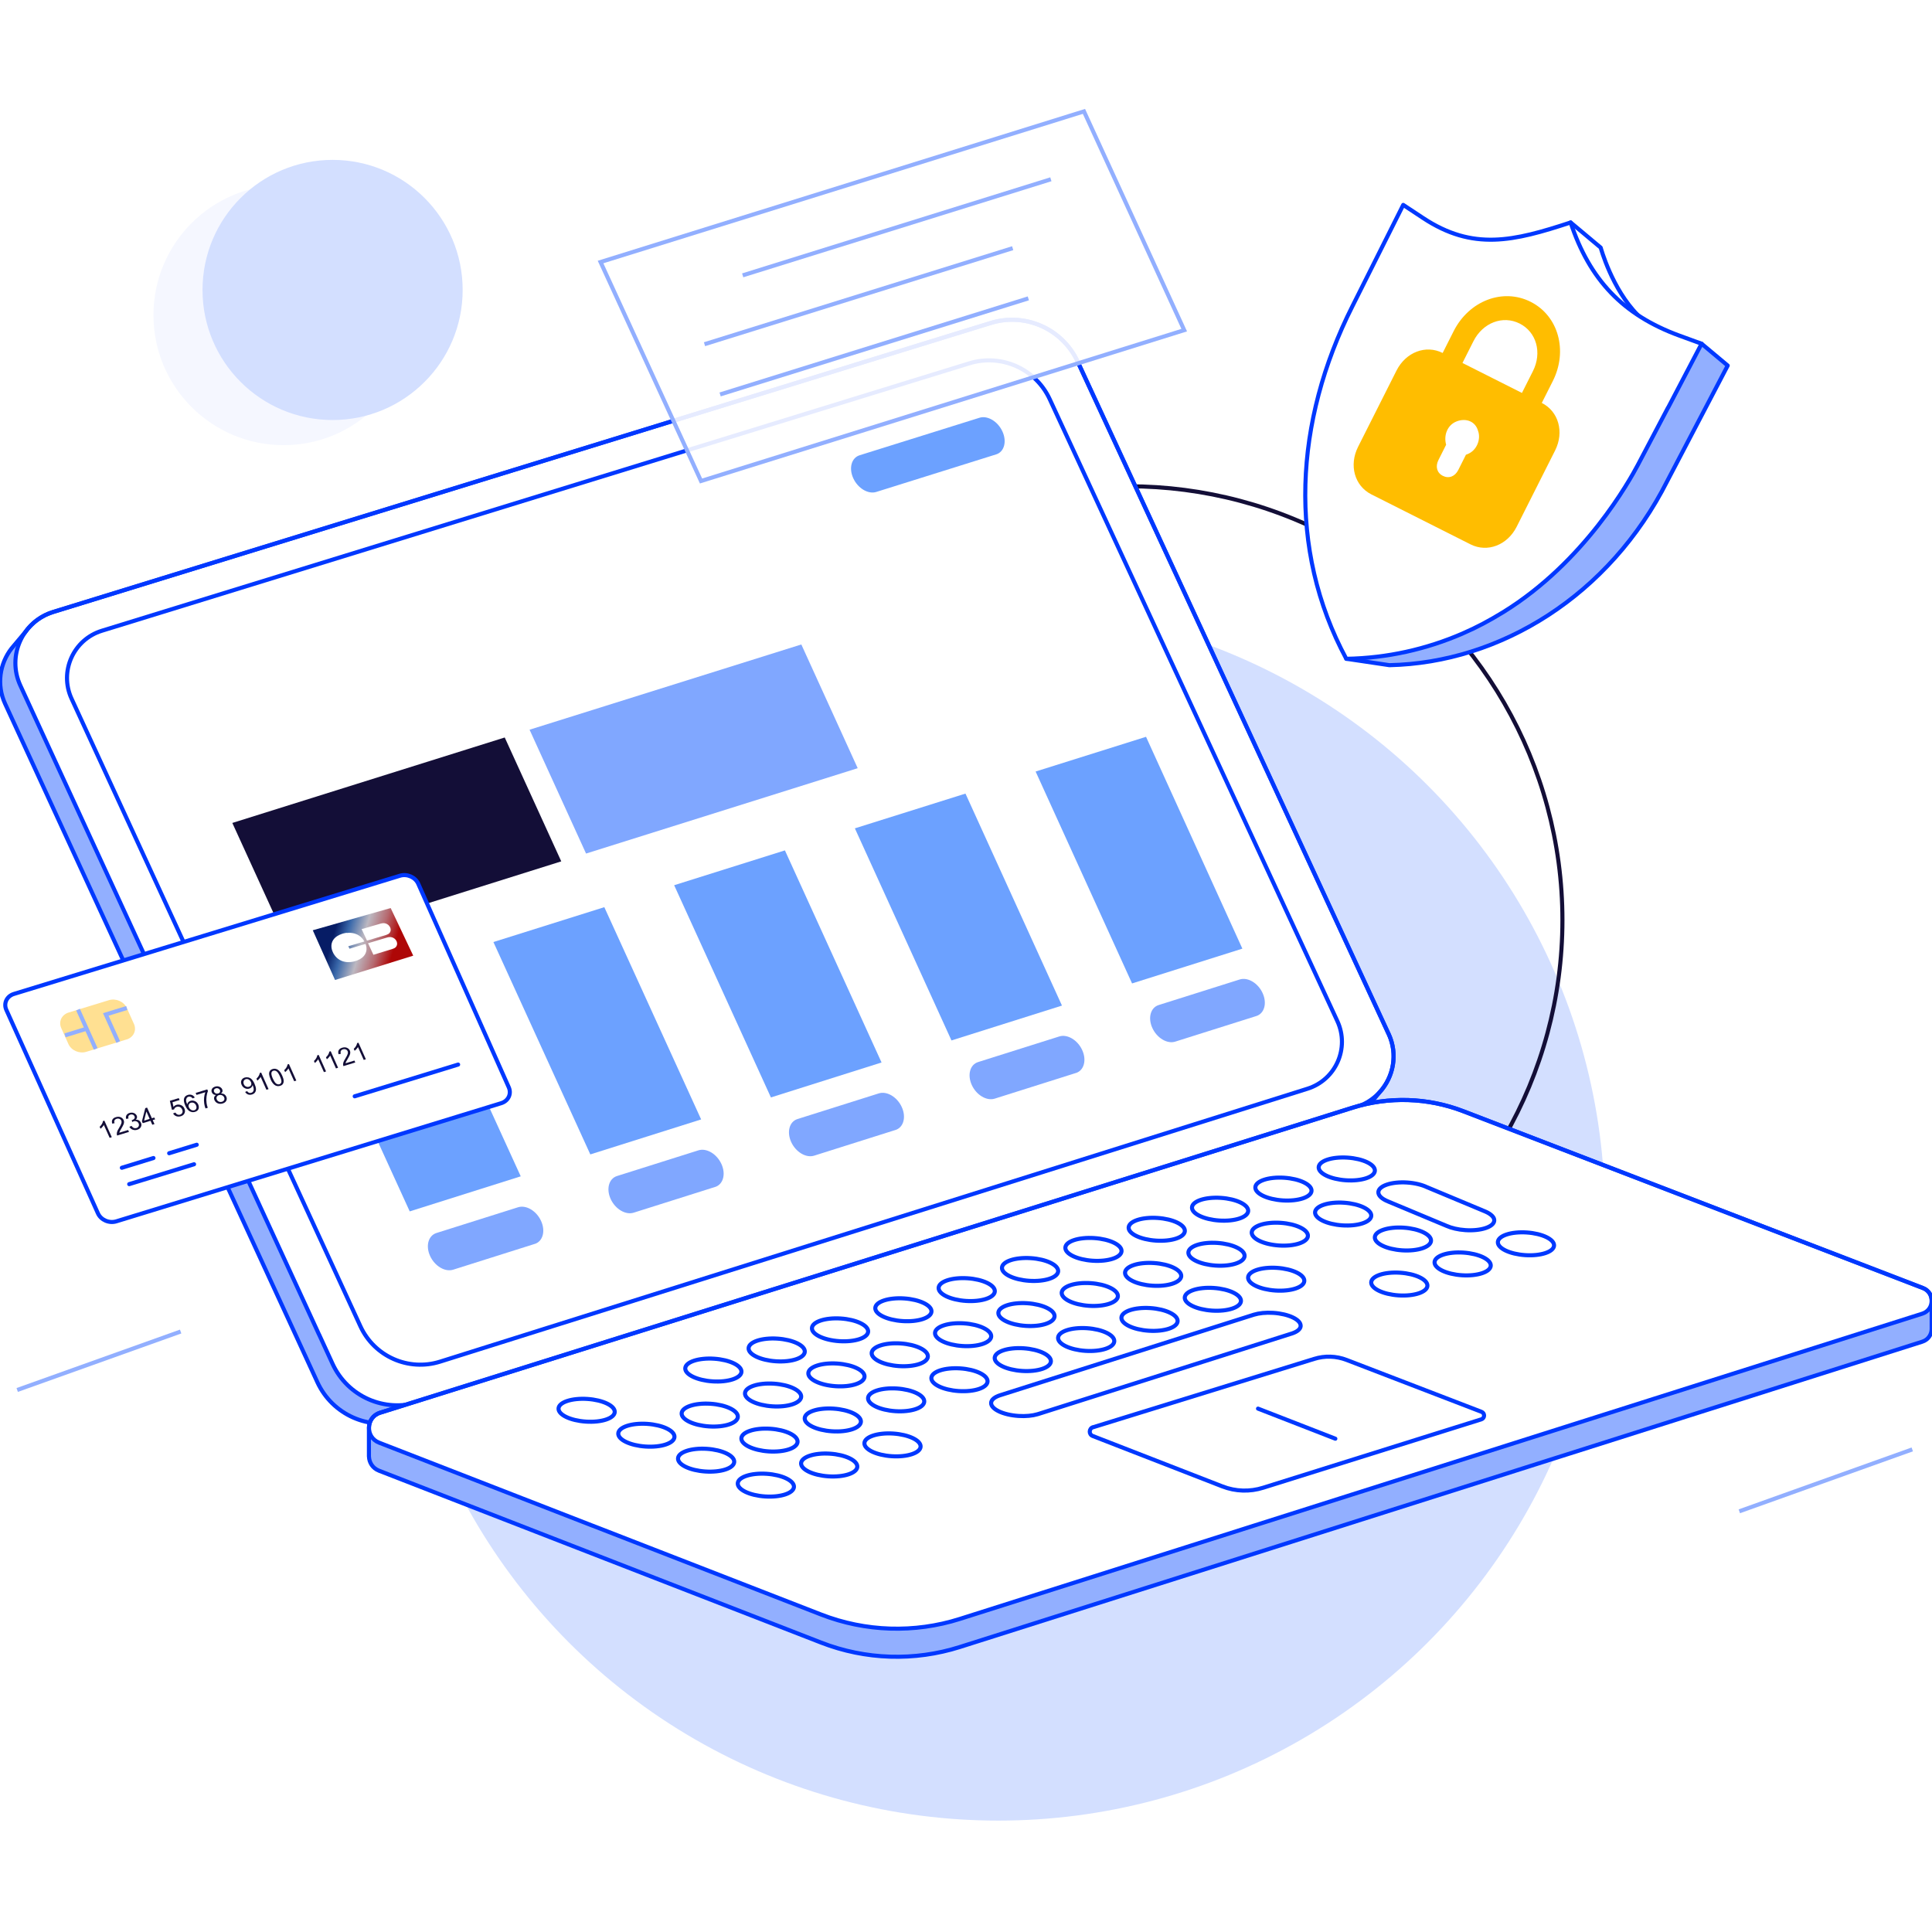 <?xml version="1.0" encoding="UTF-8"?>
<svg id="Calque_1" data-name="Calque 1" xmlns="http://www.w3.org/2000/svg" xmlns:xlink="http://www.w3.org/1999/xlink" viewBox="0 0 512 512">
  <defs>
    <style>
      .cls-1 {
        opacity: .9;
      }

      .cls-1, .cls-2, .cls-3, .cls-4, .cls-5, .cls-6, .cls-7, .cls-8, .cls-9, .cls-10, .cls-11, .cls-12 {
        stroke-width: 0px;
      }

      .cls-1, .cls-8, .cls-13 {
        fill: #fff;
      }

      .cls-2 {
        fill: #ffbd00;
      }

      .cls-3 {
        fill: #ffe092;
      }

      .cls-4, .cls-14, .cls-15, .cls-16, .cls-17 {
        fill: none;
      }

      .cls-18 {
        filter: url(#drop-shadow-1);
      }

      .cls-5 {
        fill: #6ca1ff;
      }

      .cls-6 {
        fill: url(#Dégradé_sans_nom_24);
      }

      .cls-7 {
        fill: #f5f7ff;
      }

      .cls-9 {
        fill: #92afff;
      }

      .cls-14 {
        stroke: #92afff;
      }

      .cls-14, .cls-13, .cls-15, .cls-16, .cls-17 {
        stroke-width: 1.08px;
      }

      .cls-14, .cls-15, .cls-16 {
        stroke-miterlimit: 10;
      }

      .cls-13, .cls-16, .cls-17 {
        stroke: #0038ff;
        stroke-linecap: round;
      }

      .cls-13, .cls-17 {
        stroke-linejoin: round;
      }

      .cls-10 {
        fill: #d3dfff;
      }

      .cls-11 {
        fill: #80a7ff;
      }

      .cls-19 {
        clip-path: url(#clippath);
      }

      .cls-15 {
        stroke: #130e37;
      }

      .cls-12 {
        fill: #130e37;
      }
    </style>
    <clipPath id="clippath">
      <path class="cls-4" d="m18.96,185.15l76.56,166.34c3.68,7.99,12.72,11.99,21.1,9.36l229.89-72.33c7.49-2.36,11.21-10.76,7.91-17.9l-76.23-164.83c-3.73-8.06-12.83-12.12-21.32-9.5L27.01,167.15c-7.57,2.33-11.36,10.8-8.05,18Z"/>
    </clipPath>
    <filter id="drop-shadow-1" filterUnits="userSpaceOnUse">
      <feOffset dx="-2.69" dy="6.45"/>
      <feGaussianBlur result="blur" stdDeviation="0"/>
      <feFlood flood-color="#ffe092" flood-opacity="1"/>
      <feComposite in2="blur" operator="in"/>
      <feComposite in="SourceGraphic"/>
    </filter>
    <linearGradient id="Dégradé_sans_nom_24" data-name="Dégradé sans nom 24" x1="-7652.08" y1="-5676.57" x2="-7637.37" y2="-5698.17" gradientTransform="translate(3153.26 -8781.71) rotate(-107.95)" gradientUnits="userSpaceOnUse">
      <stop offset=".18" stop-color="#ae0707"/>
      <stop offset=".34" stop-color="#b66a70"/>
      <stop offset=".51" stop-color="#bcb8c1"/>
      <stop offset=".68" stop-color="#3968aa"/>
      <stop offset=".81" stop-color="#061c65"/>
    </linearGradient>
  </defs>
  <circle class="cls-10" cx="264.56" cy="321.71" r="160.77"/>
  <circle class="cls-15" cx="299.09" cy="243.84" r="114.97"/>
  <circle class="cls-7" cx="75.14" cy="83.5" r="34.47"/>
  <circle class="cls-10" cx="88.14" cy="76.84" r="34.47"/>
  <g>
    <g>
      <path class="cls-8" d="m368,274.03l-82.4-178.17c-4.03-8.71-13.87-13.1-23.04-10.27L14.08,162.18c-3.1.96-5.62,2.87-7.35,5.3l-3.66,4.35h0c-3.14,4.02-4.04,9.63-1.72,14.66l82.76,179.81c3.97,8.63,13.74,12.96,22.81,10.11l248.5-78.18c2.65-.83,4.85-2.37,6.51-4.32l3.69-4.45h0c3.68-4.03,4.88-10.06,2.4-15.43Z"/>
      <g class="cls-19">
        <g>
          <g>
            <g>
              <polygon class="cls-5" points="138 311.74 108.58 321.03 82.86 264.71 112.3 255.45 138 311.74"/>
              <path class="cls-11" d="m141.71,329.65l-21.61,6.83c-2.15.68-4.89-.94-6.12-3.63h0c-1.23-2.68-.47-5.41,1.68-6.09l21.62-6.82c2.15-.68,4.89.94,6.11,3.63h0c1.22,2.68.47,5.41-1.68,6.09Z"/>
            </g>
            <g>
              <polygon class="cls-5" points="185.81 296.66 156.44 305.93 130.76 249.65 160.15 240.41 185.81 296.66"/>
              <path class="cls-11" d="m189.52,314.55l-21.58,6.82c-2.15.68-4.88-.94-6.11-3.63h0c-1.22-2.68-.47-5.4,1.68-6.08l21.58-6.81c2.15-.68,4.88.95,6.1,3.63h0c1.22,2.68.47,5.4-1.68,6.08Z"/>
            </g>
            <g>
              <polygon class="cls-5" points="233.62 281.57 204.3 290.83 178.66 234.59 208.01 225.36 233.62 281.57"/>
              <path class="cls-11" d="m237.32,299.45l-21.55,6.81c-2.15.68-4.88-.94-6.1-3.62h0c-1.22-2.68-.47-5.4,1.67-6.08l21.55-6.8c2.14-.68,4.87.95,6.09,3.62h0c1.22,2.68.47,5.4-1.67,6.08Z"/>
            </g>
            <g>
              <polygon class="cls-5" points="281.43 266.49 252.15 275.73 226.55 219.52 255.86 210.31 281.43 266.49"/>
              <path class="cls-11" d="m285.13,284.35l-21.51,6.8c-2.14.68-4.87-.95-6.09-3.62h0c-1.22-2.68-.47-5.4,1.67-6.07l21.52-6.79c2.14-.68,4.87.95,6.08,3.62h0c1.22,2.68.47,5.39-1.67,6.07Z"/>
            </g>
            <g>
              <polygon class="cls-5" points="329.24 251.4 300.01 260.62 274.45 204.46 303.71 195.26 329.24 251.4"/>
              <path class="cls-11" d="m332.94,269.26l-21.48,6.78c-2.14.68-4.86-.95-6.08-3.62h0c-1.22-2.68-.47-5.39,1.67-6.07l21.49-6.78c2.14-.67,4.86.95,6.07,3.62h0c1.22,2.67.47,5.39-1.67,6.07Z"/>
            </g>
          </g>
          <polygon class="cls-12" points="148.74 228.27 76.58 250.95 61.57 218.09 133.76 195.44 148.74 228.27"/>
          <polygon class="cls-11" points="227.3 203.58 155.31 226.2 140.34 193.38 212.36 170.79 227.3 203.58"/>
          <path class="cls-5" d="m263.98,120.42l-31.76,9.95c-2.15.67-4.88-.96-6.1-3.64h0c-1.22-2.68-.47-5.4,1.68-6.08l31.77-9.94c2.15-.67,4.87.96,6.09,3.64h0c1.22,2.68.47,5.4-1.67,6.07Z"/>
        </g>
      </g>
      <path class="cls-9" d="m4.45,170.19c-3.27,4.23-5.85,9.48-3.6,15.04s83.15,180.82,83.15,180.82c0,0,4.97,10.88,13.78,10.7s7.96-4.33,7.96-4.33c0,0-10.26.1-14.91-6.73s-11.61-24.01-11.61-24.01L5.25,181.34s-2.07-5.36-.81-11.14Z"/>
      <path class="cls-17" d="m368,274.03l-82.4-178.17c-4.03-8.71-13.87-13.1-23.04-10.27L14.08,162.18c-3.1.96-5.62,2.87-7.35,5.3l-3.66,4.35h0c-3.14,4.02-4.04,9.63-1.72,14.66l82.76,179.81c3.97,8.63,13.74,12.96,22.81,10.11l248.5-78.18c2.65-.83,4.85-2.37,6.51-4.32l3.69-4.45h0c3.68-4.03,4.88-10.06,2.4-15.43Z"/>
      <path class="cls-17" d="m84.57,353.68l3.57,7.76c3.97,8.63,13.74,12.96,22.81,10.11l248.5-78.18c8.1-2.55,12.12-11.64,8.56-19.34l-82.4-178.17c-4.03-8.71-13.87-13.1-23.04-10.27L14.08,162.18c-8.19,2.52-12.28,11.68-8.7,19.46l8.07,17.54,71.11,154.51Z"/>
      <path class="cls-17" d="m18.96,185.15l76.56,166.34c3.68,7.99,12.72,11.99,21.1,9.36l229.89-72.33c7.49-2.36,11.21-10.76,7.91-17.9l-76.23-164.83c-3.73-8.06-12.83-12.12-21.32-9.5L27.01,167.15c-7.57,2.33-11.36,10.8-8.05,18Z"/>
    </g>
    <g>
      <path class="cls-8" d="m97.78,386.01c.06,1.55.94,3.08,2.68,3.75l117.13,45.54c11.77,4.58,24.75,4.99,36.79,1.17l255.02-80.9c1.62-.51,2.47-1.91,2.51-3.32h0v-7.57c0-1.37-.77-2.75-2.31-3.34l-121.81-46.86c-9.4-3.62-19.76-3.95-29.37-.93l-257.7,80.83c-1.95.61-2.95,2.32-2.95,4.02v7.59Z"/>
      <path class="cls-9" d="m97.78,379.03v6.73s-.26,3.15,4.81,4.83c5.07,1.69,113.01,43.94,113.01,43.94,0,0,9.72,4.57,20.63,4.53,10.91-.03,19.02-2.48,27.46-5.35,8.45-2.88,245.24-77.99,245.24-77.99,0,0,2.75.35,2.96-4.7s0-5.47,0-5.47c0,0,.49,1.41-4.08,3.03s-246.22,78.15-246.22,78.15c0,0-14.28,5.13-25.46,4.86s-24.61-5.71-29.52-8.01c-4.91-2.29-105.41-40.98-105.41-40.98,0,0-2.5-.7-3.43-3.59Z"/>
      <path class="cls-17" d="m97.78,386.01c.06,1.55.94,3.08,2.68,3.75l117.13,45.54c11.77,4.58,24.75,4.99,36.79,1.17l255.02-80.9c1.62-.51,2.47-1.91,2.51-3.32h0v-7.57c0-1.37-.77-2.75-2.31-3.34l-121.81-46.86c-9.4-3.62-19.76-3.95-29.37-.93l-257.7,80.83c-1.95.61-2.95,2.32-2.95,4.02v7.59Z"/>
      <path class="cls-17" d="m157.1,404.34l60.49,23.52c11.77,4.58,24.75,4.99,36.79,1.17l61.51-19.51,122.48-38.85,71.04-22.53c3.24-1.03,3.38-5.57.2-6.79l-121.81-46.86c-9.4-3.62-19.76-3.95-29.37-.93l-257.7,80.83c-3.79,1.19-3.97,6.49-.27,7.93l35.23,13.7,21.41,8.33Z"/>
      <g>
        <ellipse class="cls-17" cx="155.46" cy="373.71" rx="3.01" ry="7.46" transform="translate(-227.59 504.49) rotate(-86.26)"/>
        <ellipse class="cls-17" cx="189.04" cy="363.06" rx="3.01" ry="7.46" transform="translate(-185.57 528.03) rotate(-86.26)"/>
        <ellipse class="cls-17" cx="205.82" cy="357.73" rx="3.01" ry="7.46" transform="translate(-164.56 539.8) rotate(-86.26)"/>
        <ellipse class="cls-17" cx="222.61" cy="352.4" rx="3.01" ry="7.46" transform="translate(-143.55 551.57) rotate(-86.26)"/>
        <ellipse class="cls-17" cx="239.39" cy="347.07" rx="3.01" ry="7.46" transform="translate(-122.54 563.34) rotate(-86.26)"/>
        <ellipse class="cls-17" cx="256.18" cy="341.74" rx="3.01" ry="7.46" transform="translate(-101.53 575.1) rotate(-86.26)"/>
        <ellipse class="cls-17" cx="272.97" cy="336.41" rx="3.01" ry="7.46" transform="translate(-80.52 586.87) rotate(-86.26)"/>
        <ellipse class="cls-17" cx="289.75" cy="331.09" rx="3.01" ry="7.46" transform="translate(-59.51 598.64) rotate(-86.26)"/>
        <ellipse class="cls-17" cx="306.54" cy="325.76" rx="3.01" ry="7.46" transform="translate(-38.51 610.41) rotate(-86.26)"/>
        <ellipse class="cls-17" cx="323.32" cy="320.43" rx="3.01" ry="7.46" transform="translate(-17.5 622.18) rotate(-86.26)"/>
        <ellipse class="cls-17" cx="340.11" cy="315.1" rx="3.01" ry="7.46" transform="translate(3.51 633.95) rotate(-86.26)"/>
        <ellipse class="cls-17" cx="356.9" cy="309.77" rx="3.01" ry="7.46" transform="translate(24.52 645.72) rotate(-86.26)"/>
      </g>
      <g>
        <ellipse class="cls-17" cx="171.29" cy="380.32" rx="3.01" ry="7.46" transform="translate(-219.39 526.46) rotate(-86.26)"/>
        <ellipse class="cls-17" cx="188.08" cy="375" rx="3.01" ry="7.46" transform="translate(-198.38 538.23) rotate(-86.26)"/>
        <ellipse class="cls-17" cx="204.86" cy="369.67" rx="3.01" ry="7.46" transform="translate(-177.37 550) rotate(-86.26)"/>
        <ellipse class="cls-17" cx="221.65" cy="364.34" rx="3.01" ry="7.46" transform="translate(-156.36 561.77) rotate(-86.26)"/>
        <ellipse class="cls-17" cx="238.44" cy="359.01" rx="3.01" ry="7.46" transform="translate(-135.35 573.54) rotate(-86.26)"/>
        <ellipse class="cls-17" cx="255.22" cy="353.68" rx="3.01" ry="7.46" transform="translate(-114.34 585.31) rotate(-86.26)"/>
        <ellipse class="cls-17" cx="272.01" cy="348.35" rx="3.01" ry="7.46" transform="translate(-93.33 597.08) rotate(-86.26)"/>
        <ellipse class="cls-17" cx="288.79" cy="343.03" rx="3.01" ry="7.46" transform="translate(-72.33 608.85) rotate(-86.26)"/>
        <ellipse class="cls-17" cx="305.58" cy="337.7" rx="3.01" ry="7.46" transform="translate(-51.32 620.62) rotate(-86.26)"/>
        <ellipse class="cls-17" cx="322.37" cy="332.37" rx="3.01" ry="7.46" transform="translate(-30.31 632.39) rotate(-86.26)"/>
        <ellipse class="cls-17" cx="339.15" cy="327.04" rx="3.01" ry="7.46" transform="translate(-9.3 644.16) rotate(-86.26)"/>
        <ellipse class="cls-17" cx="355.94" cy="321.71" rx="3.01" ry="7.46" transform="translate(11.71 655.93) rotate(-86.26)"/>
      </g>
      <g>
        <ellipse class="cls-17" cx="187.12" cy="386.94" rx="3.01" ry="7.46" transform="translate(-211.19 548.44) rotate(-86.26)"/>
        <ellipse class="cls-17" cx="203.9" cy="381.61" rx="3.01" ry="7.46" transform="translate(-190.18 560.21) rotate(-86.26)"/>
        <ellipse class="cls-17" cx="220.69" cy="376.28" rx="3.01" ry="7.46" transform="translate(-169.17 571.98) rotate(-86.26)"/>
        <ellipse class="cls-17" cx="237.48" cy="370.95" rx="3.01" ry="7.46" transform="translate(-148.16 583.75) rotate(-86.26)"/>
        <ellipse class="cls-17" cx="254.26" cy="365.62" rx="3.01" ry="7.46" transform="translate(-127.16 595.51) rotate(-86.26)"/>
        <ellipse class="cls-17" cx="271.05" cy="360.29" rx="3.01" ry="7.46" transform="translate(-106.15 607.28) rotate(-86.26)"/>
        <ellipse class="cls-17" cx="287.83" cy="354.97" rx="3.01" ry="7.46" transform="translate(-85.14 619.05) rotate(-86.26)"/>
        <ellipse class="cls-17" cx="304.62" cy="349.64" rx="3.01" ry="7.46" transform="translate(-64.13 630.82) rotate(-86.26)"/>
        <ellipse class="cls-17" cx="321.41" cy="344.31" rx="3.01" ry="7.46" transform="translate(-43.12 642.59) rotate(-86.26)"/>
        <ellipse class="cls-17" cx="338.19" cy="338.98" rx="3.01" ry="7.46" transform="translate(-22.11 654.36) rotate(-86.26)"/>
        <ellipse class="cls-17" cx="371.76" cy="328.33" rx="3.01" ry="7.46" transform="translate(19.91 677.9) rotate(-86.26)"/>
      </g>
      <g>
        <ellipse class="cls-17" cx="202.94" cy="393.55" rx="3.01" ry="7.46" transform="translate(-202.99 570.41) rotate(-86.26)"/>
        <ellipse class="cls-17" cx="219.73" cy="388.22" rx="3.01" ry="7.46" transform="translate(-181.98 582.18) rotate(-86.26)"/>
        <ellipse class="cls-17" cx="236.52" cy="382.89" rx="3.01" ry="7.46" transform="translate(-160.98 593.95) rotate(-86.26)"/>
        <ellipse class="cls-17" cx="370.81" cy="340.27" rx="3.01" ry="7.46" transform="translate(7.1 688.11) rotate(-86.26)"/>
        <ellipse class="cls-17" cx="387.59" cy="334.94" rx="3.01" ry="7.46" transform="translate(28.11 699.87) rotate(-86.26)"/>
        <ellipse class="cls-17" cx="404.38" cy="329.61" rx="3.01" ry="7.46" transform="translate(49.11 711.64) rotate(-86.26)"/>
        <path class="cls-17" d="m344.68,351.41c.11-1.66-3.14-3.22-7.25-3.49-1.98-.13-3.79.07-5.15.49h0s-67.3,21.36-67.3,21.36c0,0,0,0,0,0h0s0,0,0,0c-1.38.46-2.26,1.15-2.32,1.98-.11,1.66,3.14,3.22,7.25,3.49,1.93.13,3.71-.06,5.06-.46h0s.16-.05.16-.05c.05-.01.09-.03.14-.04l67.06-21.29s.04-.01.06-.02h.04s0-.01,0-.01c1.35-.46,2.21-1.14,2.26-1.96Z"/>
      </g>
      <path class="cls-17" d="m393.82,321.16h0s-.13-.06-.13-.06c-.13-.06-.26-.11-.4-.17l-15.04-6.28h-.02c-1.32-.65-3.2-1.13-5.31-1.27-4.11-.27-7.53.86-7.64,2.52-.06.95.97,1.86,2.63,2.52h0s15.44,6.45,15.44,6.45h0c1.3.58,3.05,1,5,1.13,4.11.27,7.53-.86,7.64-2.52.06-.86-.79-1.68-2.18-2.33Z"/>
      <g>
        <path class="cls-17" d="m289.66,378.24l58.59-18.11c2.82-.89,5.86-.79,8.62.27l35.75,13.75c.93.36.89,1.69-.06,1.99l-57.8,18.12c-3.53,1.12-7.34,1-10.8-.34l-34.38-13.37c-1.09-.42-1.03-1.98.08-2.33Z"/>
        <line class="cls-17" x1="333.39" y1="373.3" x2="353.88" y2="381.27"/>
      </g>
    </g>
  </g>
  <g id="c1" class="cls-18">
    <path class="cls-8" d="m40.41,246.53l-34.02,10.42c-1.9.58-2.81,2.48-2.02,4.23l11.33,25.16,12.96,28.76c.79,1.75,2.96,2.69,4.86,2.11l101.99-31.31c1.89-.58,2.8-2.47,2.02-4.21l-23.99-53.94c-.78-1.75-2.95-2.71-4.85-2.13l-68.28,20.91Z"/>
    <path class="cls-17" d="m16.76,288.7l11.89,26.41c.79,1.75,2.96,2.69,4.86,2.11l101.99-31.31c1.89-.58,2.8-2.47,2.02-4.21l-23.99-53.94c-.78-1.75-2.95-2.71-4.85-2.13l-52.26,16-10.74,3.29-39.29,12.03c-1.9.58-2.81,2.48-2.02,4.23l9.83,21.82,2.56,5.69Z"/>
    <g>
      <path class="cls-12" d="m32.33,294.91l-.58.18-1.54-3.42c-.08.17-.21.35-.39.54-.17.19-.33.35-.49.47l-.23-.52c.26-.24.47-.5.62-.77.15-.28.24-.52.25-.74l.38-.12,1.97,4.39Z"/>
      <path class="cls-12" d="m36.64,293l.23.52-3.13.96c-.06-.13-.1-.26-.1-.39,0-.22.03-.45.12-.7.09-.24.24-.54.46-.89.34-.55.55-.96.63-1.25.08-.28.07-.53-.02-.73-.1-.21-.26-.37-.49-.46s-.48-.1-.74-.02c-.28.09-.47.23-.57.44s-.09.45.03.72l-.62.13c-.14-.42-.13-.78.04-1.08.17-.3.48-.52.93-.65.46-.14.87-.13,1.24.02s.63.4.79.74c.08.17.12.36.12.55,0,.19-.05.41-.15.65-.1.24-.28.59-.55,1.04-.23.38-.37.63-.43.76-.06.13-.09.25-.12.37l2.33-.71Z"/>
      <path class="cls-12" d="m36.98,292.17l.55-.25c.2.28.42.47.64.55.22.08.45.09.68.02.27-.08.47-.24.58-.47.11-.23.11-.48,0-.74s-.29-.42-.54-.53c-.25-.11-.5-.12-.77-.04-.11.03-.24.1-.38.19l-.15-.49s.07-.02.1-.02c.25-.08.44-.2.59-.38.14-.18.16-.39.05-.64-.09-.2-.23-.34-.44-.42-.2-.08-.42-.09-.65-.02s-.39.19-.48.37c-.09.18-.1.4-.03.68l-.63.08c-.09-.38-.05-.71.11-.98.16-.27.43-.47.81-.59.26-.08.52-.1.78-.07.26.04.49.12.69.27.19.14.34.31.43.51s.11.38.07.57-.15.36-.32.52c.31-.03.58.03.82.17s.42.35.55.63c.17.38.17.75-.02,1.11-.18.36-.5.61-.97.75-.42.13-.81.12-1.19-.02-.38-.14-.67-.39-.87-.74Z"/>
      <path class="cls-12" d="m43.05,291.62l-.47-1.05-2.06.63-.22-.49.89-3.49.48-.15,1.27,2.83.64-.2.22.49-.64.2.47,1.05-.58.18Zm-.69-1.54l-.88-1.97-.6,2.42,1.48-.46Z"/>
      <path class="cls-12" d="m48.56,288.63l.59-.24c.17.26.37.43.59.52.23.09.46.1.69.02.28-.09.47-.26.58-.51.11-.25.09-.54-.06-.86s-.34-.52-.6-.64c-.27-.12-.55-.13-.85-.04-.19.06-.34.15-.45.27-.12.12-.19.26-.22.41l-.58.1-.55-2.38,2.36-.72.23.51-1.89.58.27,1.25c.2-.27.46-.45.77-.55.41-.13.82-.1,1.23.07.4.18.7.47.88.89s.21.78.08,1.14c-.15.45-.48.75-1.01.91-.43.13-.83.13-1.21,0-.37-.14-.66-.39-.86-.74Z"/>
      <path class="cls-12" d="m54.29,284.42l-.56.22c-.15-.19-.29-.33-.43-.39-.23-.1-.45-.12-.68-.05-.19.06-.33.15-.42.29-.13.18-.19.4-.19.67,0,.27.1.62.29,1.06.05-.24.16-.44.32-.6.16-.16.35-.27.57-.34.39-.12.78-.09,1.17.09.39.18.68.48.87.89.12.27.17.55.15.82-.02.27-.12.51-.29.7-.17.19-.39.33-.68.42-.48.15-.95.11-1.41-.13-.45-.23-.85-.73-1.19-1.48-.38-.84-.49-1.51-.32-2,.15-.42.47-.71.97-.87.37-.11.72-.11,1.05,0,.32.12.59.34.79.67Zm-1.53,2.61c.08.18.2.35.37.49.16.14.34.23.53.28.19.04.37.04.54-.02.25-.08.42-.23.51-.47.09-.24.07-.51-.07-.83s-.33-.51-.58-.63c-.25-.12-.51-.14-.78-.06s-.45.24-.55.47c-.11.23-.09.49.03.77Z"/>
      <path class="cls-12" d="m54.77,283.71l-.23-.52,3.07-.94.19.42c-.17.39-.29.87-.37,1.46-.08.58-.08,1.16,0,1.72.05.4.15.82.32,1.27l-.6.18c-.15-.35-.26-.78-.34-1.31-.08-.53-.09-1.06-.03-1.59.06-.53.17-1,.32-1.4l-2.32.71Z"/>
      <path class="cls-12" d="m59.95,283.74c-.28,0-.51-.07-.69-.18-.18-.12-.32-.28-.42-.49-.14-.32-.14-.62.01-.92.15-.29.43-.5.84-.63s.8-.12,1.15.03c.35.14.6.38.74.69.09.2.11.4.06.58-.05.19-.17.35-.37.51.33,0,.61.07.85.22.24.15.42.36.54.63.17.37.16.73,0,1.07-.17.34-.49.58-.96.73-.47.14-.9.13-1.3-.04-.4-.17-.69-.44-.86-.82-.13-.28-.16-.55-.09-.79.07-.24.23-.44.49-.6Zm.19,1.2c.07.15.17.29.32.41.14.12.31.19.5.22.19.03.37.02.55-.04.28-.09.47-.24.58-.46.11-.22.1-.46-.01-.71s-.3-.44-.57-.55c-.26-.11-.53-.12-.81-.04s-.46.24-.57.46c-.11.22-.1.46.01.71Zm-.72-2.07c.09.21.24.35.44.44.2.09.42.09.65.02s.38-.19.46-.36c.08-.17.09-.36,0-.54s-.24-.34-.44-.43c-.21-.09-.42-.1-.64-.03s-.38.19-.46.37c-.09.18-.09.36,0,.54Z"/>
      <path class="cls-12" d="m67.64,282.93l.54-.22c.16.23.33.38.51.44.18.07.38.07.59,0,.18-.05.32-.14.42-.26.1-.12.17-.25.2-.4.03-.15.03-.34-.01-.58s-.11-.46-.21-.68c-.01-.02-.03-.06-.05-.11-.04.21-.14.39-.29.56-.15.17-.35.29-.58.36-.39.12-.78.09-1.17-.09-.39-.18-.68-.48-.87-.91s-.22-.84-.05-1.2c.16-.36.46-.6.88-.73.31-.09.62-.1.95-.03.32.07.62.23.87.48s.51.63.75,1.17.38,1.02.4,1.39c.02.37-.07.68-.25.94-.18.25-.45.43-.8.54-.37.11-.72.11-1.04,0-.32-.12-.58-.34-.78-.67Zm1.52-2.66c-.14-.31-.34-.52-.59-.65-.26-.13-.51-.15-.76-.07s-.44.25-.54.5c-.1.25-.09.54.05.85.12.28.32.48.58.59.26.12.52.14.79.05s.45-.24.55-.46c.1-.23.07-.49-.06-.8Z"/>
      <path class="cls-12" d="m73.87,282.17l-.58.18-1.53-3.42c-.08.17-.21.35-.39.54-.17.19-.33.35-.49.46l-.23-.52c.26-.24.47-.5.62-.77.15-.28.24-.52.26-.74l.37-.11,1.96,4.39Z"/>
      <path class="cls-12" d="m74.4,279.56c-.23-.52-.36-.95-.39-1.3-.03-.35.04-.65.19-.89.15-.24.4-.41.74-.52.25-.08.5-.1.73-.06.23.04.45.12.66.26.2.14.4.33.58.56.19.23.37.57.57,1,.23.51.36.94.38,1.29.03.35-.04.65-.19.89-.15.24-.4.42-.75.52-.46.14-.88.1-1.28-.12-.48-.27-.9-.81-1.26-1.63Zm.6-.18c.32.72.63,1.17.91,1.35.29.18.57.23.83.15s.44-.27.51-.56c.08-.29-.05-.8-.37-1.51s-.63-1.17-.91-1.35c-.29-.18-.57-.23-.84-.15s-.43.25-.5.51c-.08.33.04.85.36,1.57Z"/>
      <path class="cls-12" d="m81.23,279.91l-.58.18-1.53-3.42c-.08.17-.21.35-.39.54-.17.19-.33.35-.49.46l-.23-.52c.26-.24.47-.5.62-.77.15-.28.24-.52.26-.74l.37-.11,1.96,4.39Z"/>
      <path class="cls-12" d="m89.11,277.49l-.58.18-1.53-3.42c-.08.17-.21.35-.39.54-.17.19-.33.35-.49.46l-.23-.52c.26-.24.47-.5.62-.77.15-.28.24-.52.26-.74l.37-.11,1.96,4.39Z"/>
      <path class="cls-12" d="m92.3,276.51l-.58.18-1.53-3.42c-.08.17-.21.35-.39.54-.17.19-.33.35-.49.46l-.23-.52c.26-.24.47-.5.62-.77.15-.28.24-.52.26-.74l.37-.11,1.96,4.39Z"/>
      <path class="cls-12" d="m96.61,274.6l.23.52-3.13.96c-.06-.13-.09-.26-.1-.39,0-.22.03-.45.12-.7.09-.24.25-.54.47-.89.34-.55.55-.96.63-1.25.08-.28.07-.53-.02-.73-.09-.21-.26-.37-.49-.46s-.48-.1-.74-.02c-.28.09-.47.23-.57.44s-.09.45.03.72l-.62.13c-.14-.42-.13-.78.04-1.08.17-.3.48-.52.93-.65.45-.14.87-.13,1.23.02s.63.4.78.74c.08.17.12.36.11.55,0,.19-.05.41-.15.65-.1.24-.28.59-.55,1.04-.23.38-.37.63-.43.76-.06.13-.09.25-.12.37l2.32-.71Z"/>
      <path class="cls-12" d="m99.66,274.26l-.58.18-1.53-3.42c-.08.17-.21.35-.39.54-.17.19-.33.35-.49.46l-.23-.52c.26-.24.47-.5.62-.77.15-.28.24-.52.26-.74l.37-.11,1.96,4.39Z"/>
    </g>
    <line class="cls-16" x1="47.52" y1="299.17" x2="54.83" y2="296.92"/>
    <line class="cls-16" x1="34.98" y1="303.02" x2="43.36" y2="300.44"/>
    <line class="cls-16" x1="96.69" y1="284.08" x2="124.1" y2="275.67"/>
    <line class="cls-16" x1="36.93" y1="307.36" x2="54.12" y2="302.09"/>
    <g>
      <path class="cls-3" d="m36.22,269.02l-10.66,3.27c-1.85.57-3.98-.36-4.74-2.06l-1.9-4.23c-.77-1.71.11-3.55,1.96-4.12l10.67-3.27c1.85-.57,3.98.36,4.74,2.07l1.9,4.23c.77,1.71-.11,3.55-1.96,4.12Z"/>
      <g>
        <line class="cls-14" x1="23.37" y1="261.11" x2="28.05" y2="271.53"/>
        <polyline class="cls-14" points="36.29 260.68 30.73 262.39 34.02 269.7"/>
        <line class="cls-14" x1="25.77" y1="266.13" x2="19.92" y2="267.93"/>
      </g>
    </g>
    <g id="Page-1">
      <g>
        <polygon class="cls-6" points="112.2 246.81 106.22 234.19 85.58 240.08 91.48 253.26 112.2 246.81"/>
        <path class="cls-8" d="m94.59,240.8l.45-.04c.35-.02.7,0,1.07.06l.54.12c.24.07.47.16.69.26.36.18.69.4.98.66.34.31.62.65.84,1.03l.08.13s0,0,0,0c0,.01,0,.03-.01.03l-.22.07-.57.17-2.28.68-1.16.34s0,0,0,.01l.3.65s.01.01.02,0l.75-.23,1.05-.32,1.45-.43.47-.14.5-.15h0s.02,0,.03.01c0,0,0,0,0,0,.12.32.2.64.23.96.07.68-.07,1.31-.43,1.88-.11.15-.21.3-.33.43-.11.12-.24.24-.37.35-.2.15-.41.3-.63.43-.23.12-.47.23-.72.33-.3.11-.6.21-.92.28-.29.07-.59.12-.88.14l-.61.02-.43-.03c-.25-.03-.5-.07-.73-.14-.09-.02-.2-.06-.33-.1-.25-.09-.5-.21-.73-.34-.58-.35-1.04-.79-1.39-1.32-.07-.1-.13-.2-.19-.29-.05-.1-.1-.19-.14-.27-.65-1.29-.66-2.7.32-3.78.21-.23.46-.44.74-.62.39-.25.82-.45,1.28-.6.08-.02.16-.06.24-.08.37-.1.65-.16,1.03-.21Z"/>
        <path class="cls-8" d="m98.87,239.69l.48-.14,1.15-.34.26-.08.71-.21.84-.24.45-.13.61-.18c.27-.08.51-.14.72-.16.04,0,.11,0,.23-.02.22,0,.44.04.65.12.46.17.8.45,1.03.85.04.07.09.17.14.3.01.04.02.09.04.13.11.46.03.86-.26,1.21-.1.12-.23.22-.39.31-.21.1-.4.18-.56.23-.45.13-.9.27-1.36.4l-1.12.33-.66.2-1.34.4-.53.15s-.02,0-.02,0l-1.1-2.37-.27-.58-.03-.07h0s0-.01,0-.02h0s.33-.1.33-.1Z"/>
        <path class="cls-8" d="m100.6,243.4l1.28-.38.66-.2,1.29-.39c.54-.16,1.08-.32,1.61-.48.06-.02.15-.04.28-.05.57-.1,1.16.08,1.6.46.24.22.41.46.51.74.2.56.11,1.05-.28,1.48-.27.25-.62.38-1,.5-.21.06-.41.13-.62.19l-.82.25-.63.19-1.37.42-.17.05-1.04.32-.23.07s-.03,0-.03,0c-.31-.66-.61-1.32-.92-1.99l-.48-1.04s0-.03.02-.04l.32-.1Z"/>
      </g>
    </g>
  </g>
  <g>
    <path class="cls-8" d="m450.94,91.09l6.92,5.79-15.98,30.53c-15.35,30.45-44.33,48.25-73.67,48.87l-11.42-1.7.91-28.13,57.56-61.28,35.69,5.92Z"/>
    <path class="cls-9" d="m356.78,174.58l11.93,1.7s18.83.51,38.94-11.61c20.11-12.11,32.11-31.03,38.59-45.61,6.48-14.58,11.61-22.19,11.61-22.19l-6.92-5.79s-14.73,28.04-16.9,32.13-14.06,25.63-35.62,38.96c-21.51,13.3-41.95,12.4-41.95,12.4"/>
    <path class="cls-9" d="m387.56,167.84c-17.05,7.36-31.09,6.74-31.09,6.74"/>
    <path class="cls-17" d="m450.94,91.09l6.92,5.79-15.98,30.53c-15.35,30.45-44.33,48.25-73.67,48.87l-11.42-1.7.91-28.13,57.56-61.28,35.69,5.92Z"/>
    <path class="cls-13" d="m416.23,58.95l7.97,6.67s2.95,10.93,9.84,17.88c-10.96-1.55-16.81-2.31-16.81-2.31l-7.47-17.22,6.47-5.02Z"/>
    <path class="cls-13" d="m387.72,167.83c3.53-1.52,7.01-3.37,10.7-5.64,21.56-13.33,33.45-34.87,35.62-38.96.97-1.83,4.45-8.45,8.01-15.22l.04-.02,8.85-16.9-5.9-2.15c-14.95-5.46-23.81-14.88-28.81-29.98h0s0,0,0,0h0c-15.12,4.97-25.85,7.57-39.12-1.2l-5.24-3.46-13.49,26.9c-15.35,30.45-17.28,64.26-1.6,93.39,10.9-.19,21.26-2.56,30.8-6.69"/>
    <path class="cls-2" d="m408.59,106.78l2.91-5.77c4.07-8.07,1.49-17.33-5.87-21.03-7.36-3.71-16.33-.28-20.4,7.79l-2.91,5.77c-4.47-2.25-9.77-.22-12.24,4.68l-10.17,20.18c-2.47,4.9-.94,10.37,3.52,12.62l26.27,13.24c4.47,2.25,9.77.22,12.24-4.68l10.17-20.18c2.47-4.9.94-10.37-3.52-12.62Zm-18.11-16.36c2.47-4.9,7.77-6.93,12.24-4.68,4.47,2.25,5.99,7.72,3.52,12.62l-2.91,5.77-15.76-7.94,2.91-5.77Zm-1.58,29.93l-.41.16-2.03,4.04c-.87,1.73-2.5,2.35-4.08,1.56s-2.05-2.48-1.17-4.21l2.03-4.04c-.7-2.52.34-5.25,2.79-6.19,2.45-.94,4.96-.03,5.66,2.49.85,2.24-.34,5.25-2.79,6.19Z"/>
  </g>
  <g>
    <polygon class="cls-1" points="159.15 69.44 287.26 29.52 313.83 87.49 185.78 127.47 159.15 69.44"/>
    <polygon class="cls-14" points="159.15 69.44 287.26 29.52 313.83 87.49 185.78 127.47 159.15 69.44"/>
    <line class="cls-14" x1="196.82" y1="72.97" x2="278.49" y2="47.51"/>
    <line class="cls-14" x1="186.7" y1="91.22" x2="268.37" y2="65.77"/>
    <line class="cls-14" x1="190.84" y1="104.53" x2="272.52" y2="79.07"/>
  </g>
  <line class="cls-14" x1="460.94" y1="400.51" x2="506.77" y2="384.11"/>
  <line class="cls-14" x1="4.56" y1="368.36" x2="47.87" y2="352.87"/>
</svg>